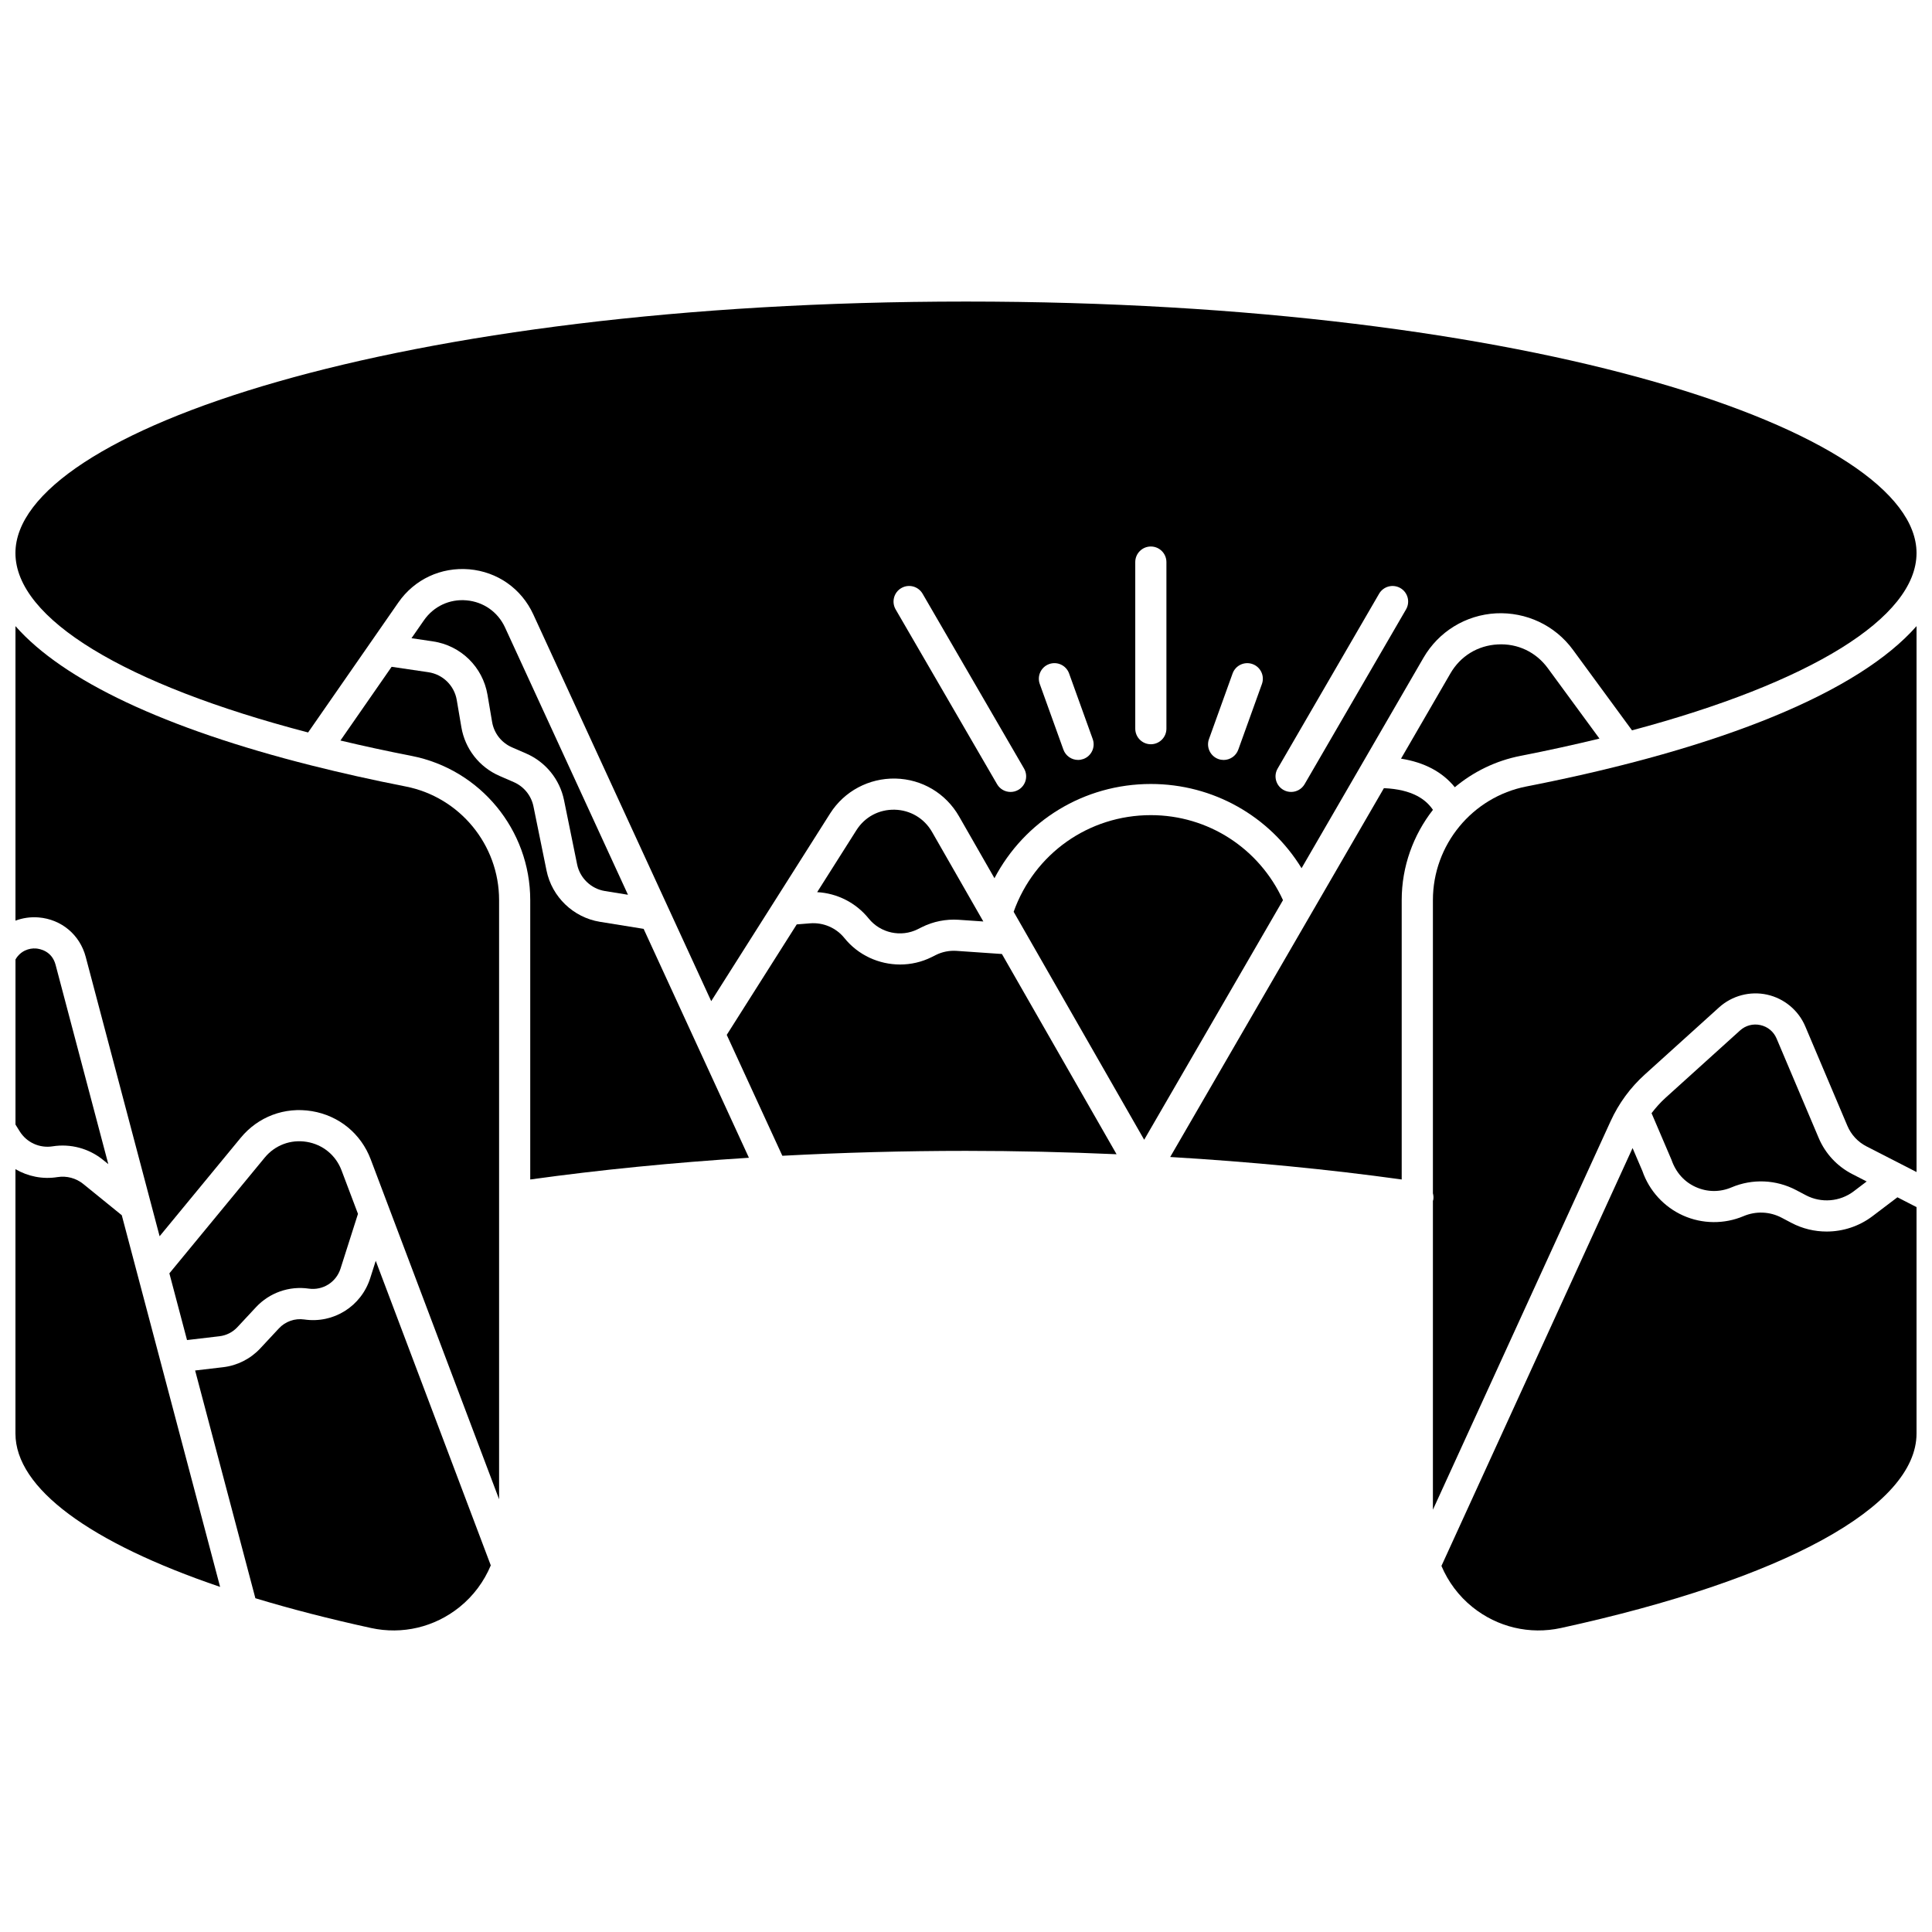 <?xml version="1.0" encoding="UTF-8"?>
<!-- Uploaded to: SVG Repo, www.svgrepo.com, Generator: SVG Repo Mixer Tools -->
<svg width="800px" height="800px" version="1.1" viewBox="144 144 512 512" xmlns="http://www.w3.org/2000/svg">
 <defs>
  <clipPath id="f">
   <path d="m148.09 395h24.906v58h-24.906z"/>
  </clipPath>
  <clipPath id="e">
   <path d="m148.09 453h54.906v112h-54.906z"/>
  </clipPath>
  <clipPath id="d">
   <path d="m148.09 223h503.81v187h-503.81z"/>
  </clipPath>
  <clipPath id="c">
   <path d="m526 448h125.9v129h-125.9z"/>
  </clipPath>
  <clipPath id="b">
   <path d="m523 309h128.9v236h-128.9z"/>
  </clipPath>
  <clipPath id="a">
   <path d="m148.09 309h128.91v233h-128.91z"/>
  </clipPath>
 </defs>
 <g clip-path="url(#f)">
  <path d="m157.94 447.79c4.75-0.754 9.602 0.547 13.336 3.566l1.426 1.152-13.969-52.816c-0.98-3.711-4.215-4.254-5.18-4.332-1.836-0.148-4.129 0.617-5.449 2.91v43.75l1.113 1.789c1.844 2.973 5.285 4.523 8.723 3.981z"/>
 </g>
 <g clip-path="url(#e)">
  <path d="m166.07 457.77c-1.91-1.551-4.402-2.215-6.832-1.828-3.945 0.637-7.848-0.184-11.145-2.098v70.055c0 14.492 19.68 28.906 54.238 40.645l-26.059-98.496z"/>
 </g>
 <path d="m206.91 495.71 4.938-5.301c3.566-3.824 8.785-5.664 13.953-4.914 3.734 0.539 7.281-1.68 8.434-5.277l4.633-14.535-4.352-11.516c-1.52-4.031-4.969-6.856-9.215-7.559-4.25-0.707-8.426 0.859-11.164 4.188l-25.25 30.652 4.676 17.68 8.609-1.012c1.816-0.215 3.496-1.066 4.738-2.406z"/>
 <path d="m267.64 303.1c-4.488-0.406-8.719 1.582-11.293 5.285l-3.297 4.746 5.66 0.836c7.414 1.09 13.234 6.785 14.484 14.172l1.219 7.184c0.508 3.004 2.481 5.516 5.273 6.731l3.773 1.641c5.152 2.242 8.895 6.863 10.016 12.363l3.465 17.004c0.738 3.633 3.699 6.477 7.363 7.07l6.117 0.988-32.582-70.836c-1.891-4.106-5.703-6.789-10.199-7.184z"/>
 <path d="m242.11 482.73c-2.379 7.457-9.711 12.086-17.477 10.945-2.504-0.363-5.012 0.523-6.731 2.371l-4.938 5.301c-2.578 2.762-6.062 4.531-9.812 4.973l-7.441 0.875 15.965 60.352c9.328 2.828 19.57 5.473 30.652 7.891 8.281 1.809 16.836-0.211 23.461-5.551 3.703-2.984 6.492-6.793 8.273-11.043l-30.488-80.715z"/>
 <g clip-path="url(#d)">
  <path d="m225.65 338.11 23.91-34.434c4.285-6.172 11.324-9.434 18.801-8.805 7.488 0.66 13.836 5.133 16.973 11.961l47.145 102.48 31.5-49.715c3.781-5.969 10.344-9.406 17.312-9.273 7.059 0.156 13.367 3.91 16.879 10.043l9.371 16.367c7.992-15.215 23.715-24.973 41.449-24.973 16.551 0 31.504 8.562 39.938 22.32l32.309-55.766c4.023-6.941 11.207-11.344 19.219-11.777 8.016-0.391 15.629 3.176 20.375 9.645l15.672 21.367c47.188-12.598 75.398-29.828 75.398-46.988 0-32.188-101.22-66.648-251.9-66.648-150.69 0-251.91 34.461-251.91 66.648 0 17.418 29.074 34.91 77.559 47.547zm256.94 9.562 26.883-46.324c1.148-1.973 3.672-2.641 5.644-1.5 1.973 1.145 2.644 3.672 1.5 5.644l-26.883 46.324c-0.77 1.32-2.152 2.055-3.578 2.055-0.703 0-1.418-0.176-2.07-0.559-1.969-1.141-2.644-3.672-1.496-5.641zm-18.199-7.809 6.262-17.391c0.777-2.144 3.137-3.254 5.285-2.484 2.148 0.773 3.258 3.137 2.484 5.285l-6.262 17.391c-0.605 1.684-2.191 2.734-3.887 2.734-0.461 0-0.938-0.082-1.398-0.246-2.141-0.781-3.258-3.148-2.484-5.289zm-19.535-46.906c0-2.281 1.852-4.129 4.129-4.129 2.281 0 4.129 1.852 4.129 4.129v44.148c0 2.281-1.852 4.129-4.129 4.129-2.281 0-4.129-1.852-4.129-4.129zm-22.82 27.027c2.152-0.773 4.512 0.344 5.285 2.484l6.262 17.391c0.773 2.148-0.344 4.512-2.484 5.285-0.461 0.164-0.938 0.246-1.398 0.246-1.691 0-3.277-1.051-3.887-2.734l-6.262-17.391c-0.773-2.141 0.336-4.508 2.484-5.281zm-39.18-20.137c1.973-1.148 4.496-0.477 5.644 1.5l26.883 46.324c1.145 1.973 0.477 4.5-1.5 5.644-0.652 0.379-1.367 0.559-2.07 0.559-1.426 0-2.809-0.734-3.578-2.055l-26.883-46.324c-1.141-1.98-0.469-4.508 1.504-5.648z"/>
 </g>
 <path d="m540.9 314.78c-5.297 0.285-9.863 3.086-12.52 7.672l-13.094 22.598c6.191 0.988 10.953 3.5 14.254 7.574 4.894-4.078 10.809-7.019 17.395-8.309 7.305-1.43 14.281-2.965 20.938-4.582l-13.703-18.68c-3.137-4.269-8.004-6.574-13.27-6.273z"/>
 <path d="m391 364.47c-2.062-3.598-5.758-5.793-9.895-5.891-4.211-0.086-7.938 1.941-10.152 5.438l-10.398 16.414c5.301 0.281 10.277 2.793 13.66 6.988 3.106 3.852 8.57 5.047 12.996 2.828l1.102-0.551c3.016-1.504 6.402-2.168 9.734-1.945l6.547 0.449-0.125-0.215c-0.004-0.004-0.004-0.008-0.008-0.012z"/>
 <g clip-path="url(#c)">
  <path d="m640.23 466.3c-3.551 2.691-7.844 4.07-12.152 4.07-3.195 0-6.406-0.754-9.332-2.297l-2.578-1.359c-3.152-1.66-6.836-1.812-10.109-0.426-5.106 2.16-10.934 2.106-15.996-0.152-5.062-2.258-9.004-6.562-10.809-11.801l-2.606-6.086-50.652 110.74c1.785 4.191 4.547 7.949 8.215 10.898 6.625 5.336 15.18 7.359 23.461 5.551 59.004-12.879 94.227-32.148 94.227-51.539v-60.004l-5.07-2.602z"/>
 </g>
 <path d="m593.43 458.59c3.023 1.352 6.367 1.379 9.414 0.086 5.562-2.356 11.824-2.094 17.176 0.723l2.578 1.359c4.043 2.125 9.008 1.719 12.648-1.043l3.441-2.613-3.844-1.973c-3.977-2.043-7.125-5.43-8.863-9.543l-11.164-26.359c-0.777-1.84-2.344-3.144-4.293-3.57-1.941-0.43-3.914 0.086-5.398 1.43l-19.691 17.797c-1.391 1.258-2.633 2.644-3.754 4.121l5.285 12.359c1.184 3.41 3.438 5.879 6.465 7.227z"/>
 <path d="m510.75 352.87-56.637 97.746c21.289 1.262 41.938 3.262 61.352 5.961v-74.035c0-8.93 3.082-17.262 8.277-23.926-1.848-2.738-5.414-5.414-12.992-5.746z"/>
 <g clip-path="url(#b)">
  <path d="m548.52 352.42c-14.363 2.809-24.785 15.477-24.785 30.117v77.703c0.145 0.531 0.195 1.098 0.105 1.68-0.016 0.117-0.082 0.207-0.105 0.32v81.852l47.094-102.97c2.164-4.727 5.211-8.887 9.062-12.367l19.691-17.797c3.441-3.106 8.211-4.359 12.719-3.367 4.527 1.004 8.309 4.144 10.117 8.418l11.164 26.363c0.988 2.332 2.773 4.258 5.031 5.418l13.289 6.812v-144.67c-15.246 17.328-51.098 32.266-103.38 42.488z"/>
 </g>
 <g clip-path="url(#a)">
  <path d="m251.48 352.42c-8.785-1.719-17.059-3.582-24.898-5.555-0.027-0.004-0.055-0.012-0.082-0.02-38.762-9.766-65.723-22.504-78.402-36.914v78.047c1.891-0.703 3.961-1.023 6.117-0.852 6.047 0.488 10.953 4.594 12.5 10.457l19.582 74.035 21.473-26.07c4.633-5.629 11.688-8.277 18.883-7.082 7.191 1.188 13.016 5.973 15.594 12.785l34.016 90.066v-158.78c0.008-14.637-10.418-27.309-24.781-30.117z"/>
 </g>
 <path d="m302.98 388.29c-7.031-1.141-12.715-6.594-14.141-13.574l-3.465-17.004c-0.582-2.867-2.531-5.273-5.215-6.441l-3.773-1.641c-5.359-2.328-9.145-7.164-10.121-12.926l-1.219-7.184c-0.652-3.844-3.684-6.809-7.543-7.379l-9.719-1.43-13.566 19.535c6.023 1.434 12.301 2.797 18.84 4.074 18.23 3.566 31.461 19.641 31.461 38.223v74.035c18.379-2.555 37.863-4.484 57.953-5.758l-27.902-60.66z"/>
 <path d="m448.98 360.02c-16.484 0-30.863 10.23-36.352 25.613l34.59 60.414 36.789-63.5c-6.297-13.711-19.816-22.527-35.027-22.527z"/>
 <path d="m397.48 395.99c-1.883-0.125-3.777 0.246-5.473 1.094l-1.098 0.551c-2.66 1.328-5.523 1.969-8.375 1.969-5.586 0-11.09-2.461-14.746-7-2.207-2.734-5.606-4.195-9.113-3.914l-3.531 0.285-18.551 29.277 14.734 32.039c16.004-0.852 32.309-1.301 48.672-1.301 13.387 0 26.727 0.32 39.902 0.895l-30.383-53.066z"/>
</svg>